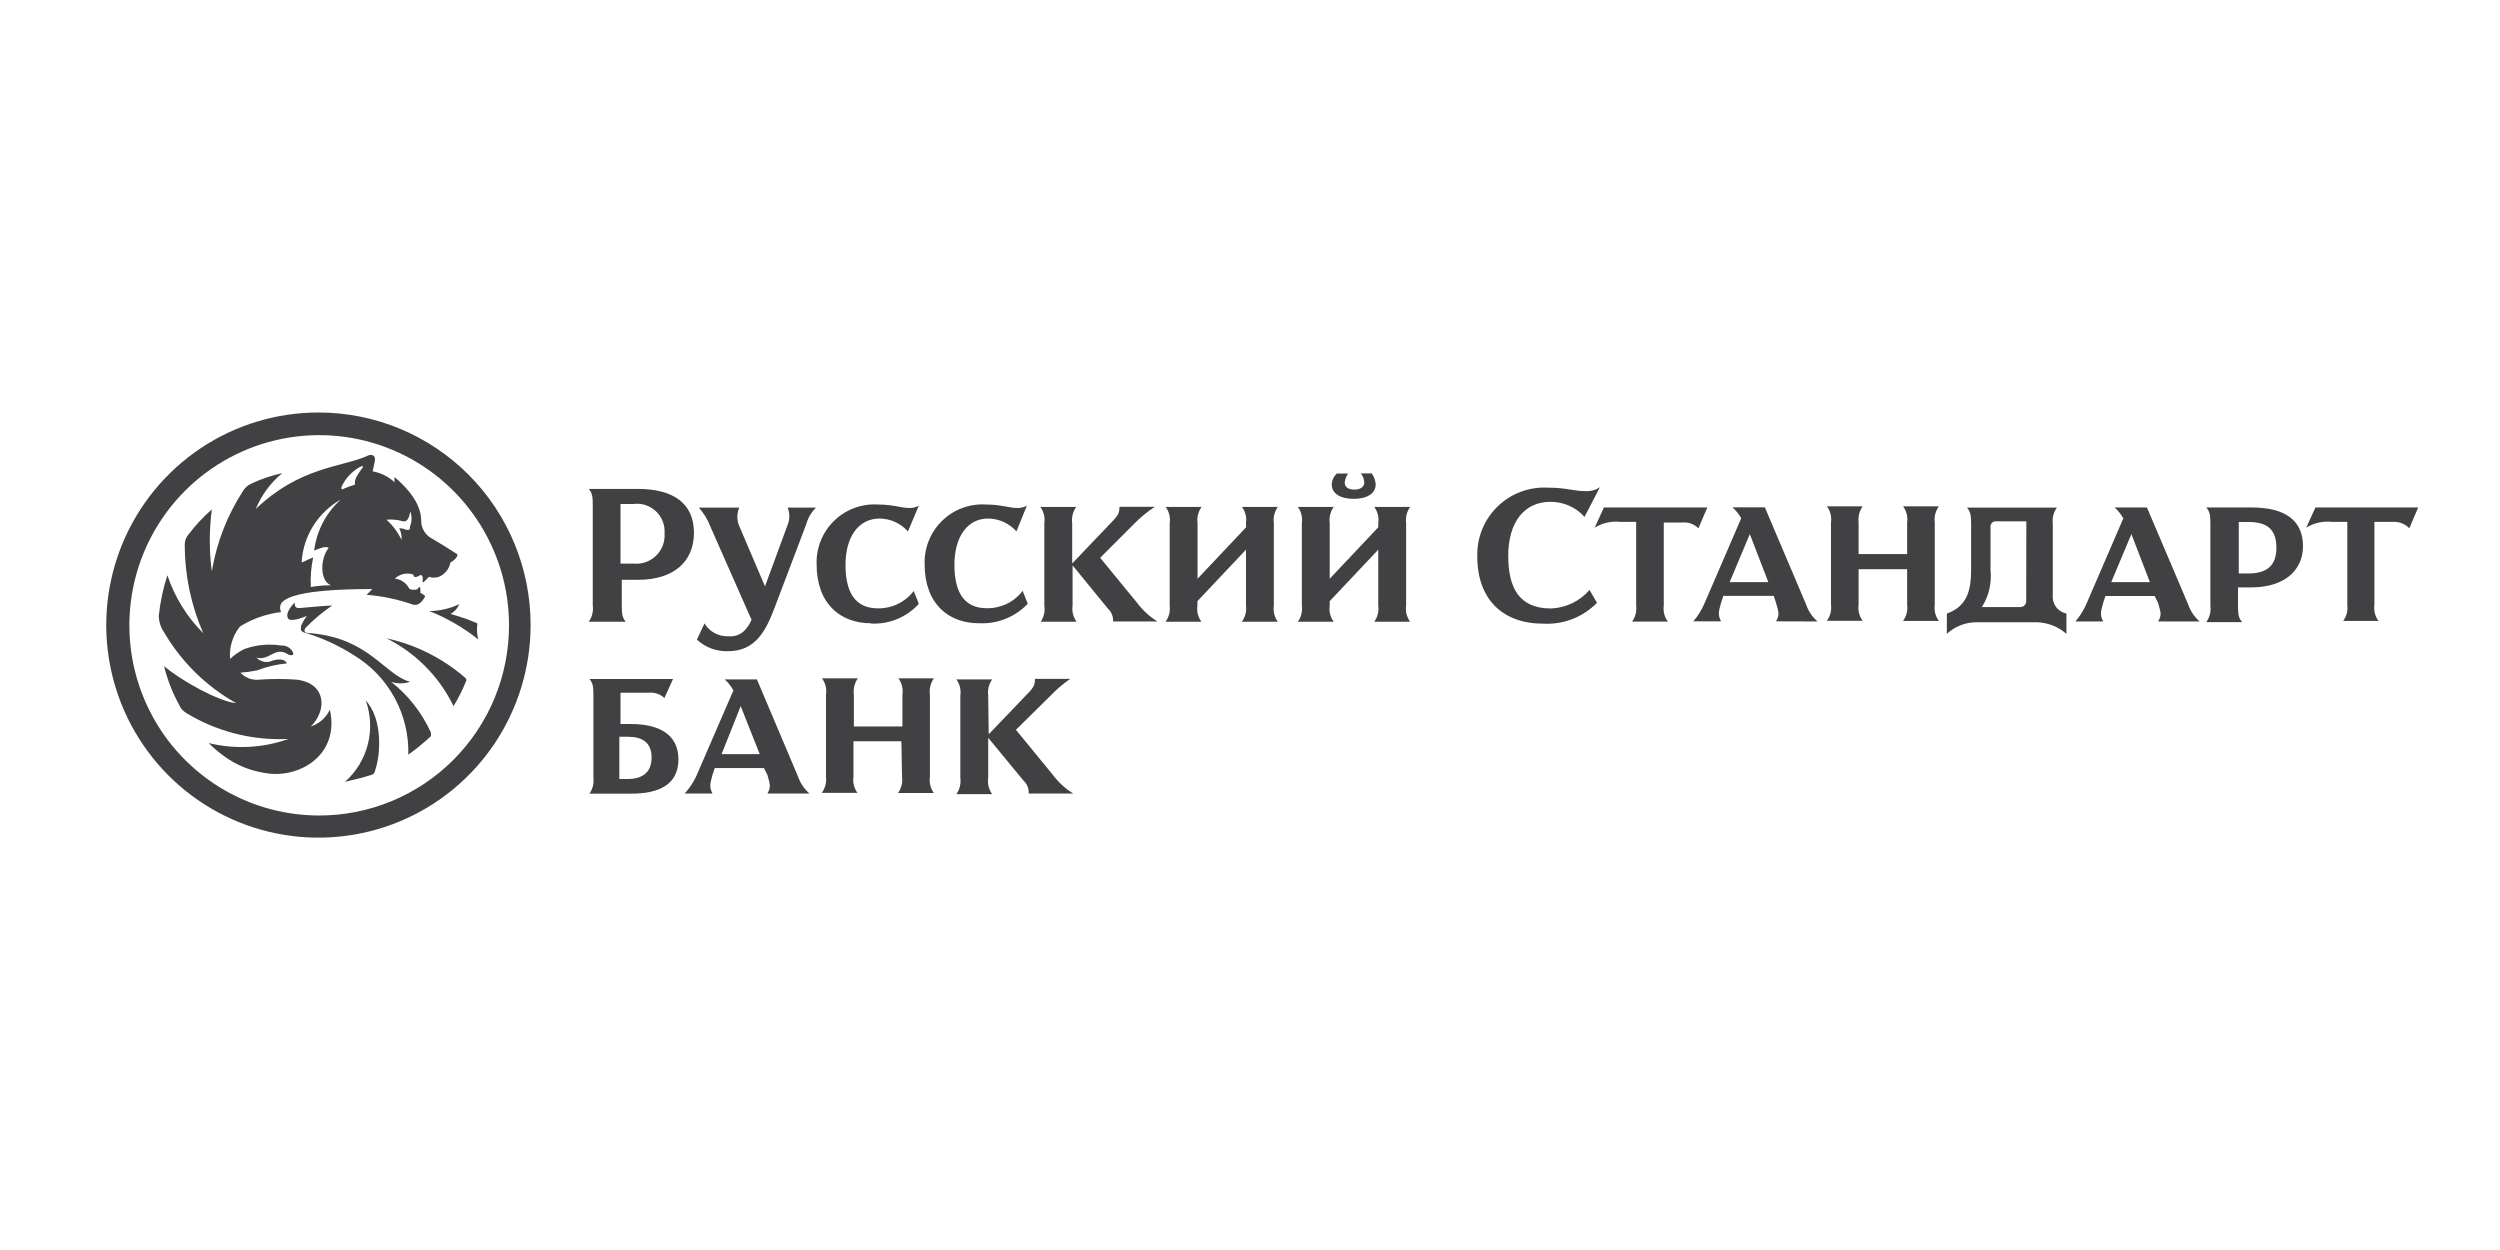 <?xml version="1.0" encoding="UTF-8"?> <svg xmlns="http://www.w3.org/2000/svg" width="200" height="100" viewBox="0 0 200 100" fill="none"><rect width="200" height="100" fill="white"></rect><g clip-path="url(#clip0_276_217)"><path d="M51.037 39.115H47.102C47.38 39.434 47.421 39.723 47.421 40.412V48.442C47.483 48.899 47.369 49.363 47.102 49.739H50.061C49.784 49.409 49.743 49.142 49.743 48.442V46.383H51.078C53.811 46.383 55.517 44.993 55.517 42.626C55.517 40.258 53.852 39.115 51.037 39.115ZM50.667 45.086H49.64V40.32H50.667C50.993 40.276 51.325 40.305 51.638 40.406C51.95 40.507 52.237 40.677 52.476 40.903C52.715 41.128 52.901 41.405 53.02 41.712C53.139 42.019 53.188 42.349 53.164 42.677C53.187 43.007 53.137 43.339 53.019 43.648C52.9 43.957 52.715 44.236 52.477 44.465C52.239 44.695 51.954 44.87 51.641 44.977C51.328 45.084 50.996 45.121 50.667 45.086ZM60.1 49.533L56.832 42.131C56.62 41.571 56.307 41.054 55.907 40.608H59.144C59.041 40.841 58.988 41.094 58.988 41.349C58.988 41.604 59.041 41.857 59.144 42.09L61.199 46.908L63.007 41.998C63.099 41.777 63.146 41.541 63.146 41.303C63.146 41.064 63.099 40.828 63.007 40.608H65.278C64.904 40.977 64.634 41.438 64.497 41.946L61.949 48.668C61.261 50.48 60.418 52.096 58.25 52.096C57.328 52.13 56.431 51.797 55.753 51.17L56.36 49.873C56.554 50.198 56.832 50.465 57.164 50.646C57.497 50.827 57.872 50.915 58.25 50.902C59.123 50.974 59.73 50.501 60.141 49.543L60.1 49.533ZM69.676 49.862C67.271 49.862 65.329 48.339 65.329 45.137C65.308 44.493 65.422 43.851 65.662 43.253C65.903 42.655 66.265 42.114 66.727 41.664C67.188 41.215 67.738 40.866 68.341 40.642C68.945 40.417 69.588 40.322 70.231 40.361C71.433 40.361 72.131 40.639 72.727 40.639C72.999 40.648 73.269 40.584 73.508 40.453L72.635 42.512C72.35 42.193 72.002 41.937 71.612 41.76C71.223 41.582 70.802 41.488 70.374 41.483C68.669 41.483 67.641 42.965 67.641 45.189C67.641 47.412 68.432 48.668 70.231 48.668C70.784 48.678 71.331 48.558 71.829 48.316C72.327 48.075 72.762 47.719 73.097 47.279L73.508 48.308C73.024 48.84 72.428 49.257 71.764 49.529C71.099 49.802 70.382 49.922 69.665 49.883L69.676 49.862ZM78.317 49.862C75.912 49.862 73.971 48.339 73.971 45.137C73.949 44.493 74.063 43.851 74.303 43.253C74.544 42.655 74.906 42.114 75.368 41.664C75.829 41.215 76.379 40.866 76.982 40.642C77.586 40.417 78.229 40.322 78.871 40.361C80.074 40.361 80.772 40.639 81.368 40.639C81.64 40.648 81.91 40.584 82.149 40.453L81.317 42.512C81.032 42.193 80.684 41.937 80.295 41.76C79.906 41.582 79.484 41.488 79.056 41.483C77.382 41.473 76.354 42.965 76.354 45.178C76.354 47.392 77.135 48.658 78.943 48.658C79.497 48.668 80.044 48.547 80.542 48.306C81.04 48.065 81.475 47.709 81.81 47.268L82.221 48.298C81.733 48.814 81.14 49.221 80.483 49.49C79.826 49.76 79.119 49.887 78.409 49.862H78.317ZM85.807 45.045L88.951 41.751C89.506 41.195 89.557 40.958 89.557 40.546H92.383C91.788 40.936 91.237 41.388 90.739 41.895L88.016 44.623L90.975 48.236C91.418 48.828 91.969 49.331 92.599 49.718H89.043C89.057 49.527 89.028 49.334 88.956 49.156C88.885 48.978 88.775 48.818 88.632 48.689L85.807 45.23V48.442C85.738 48.899 85.852 49.366 86.126 49.739H83.259C83.515 49.358 83.618 48.895 83.546 48.442V41.853C83.616 41.396 83.501 40.93 83.228 40.556H86.095C85.828 40.932 85.713 41.396 85.776 41.853V45.045H85.807ZM99.678 41.853C99.747 41.396 99.632 40.93 99.359 40.556H102.226C101.959 40.932 101.845 41.396 101.907 41.853V48.442C101.839 48.899 101.953 49.366 102.226 49.739H99.349C99.62 49.364 99.737 48.9 99.678 48.442V43.974L95.794 48.092V48.442C95.725 48.899 95.839 49.366 96.112 49.739H93.246C93.517 49.364 93.634 48.9 93.575 48.442V41.853C93.644 41.396 93.529 40.93 93.256 40.556H96.123C95.856 40.932 95.742 41.396 95.804 41.853V46.3L99.688 42.183L99.678 41.853ZM110.261 41.853C110.33 41.396 110.216 40.93 109.942 40.556H112.809C112.542 40.932 112.428 41.396 112.491 41.853V48.442C112.422 48.899 112.536 49.366 112.809 49.739H109.942C110.21 49.363 110.324 48.899 110.261 48.442V43.974L106.377 48.092V48.442C106.308 48.899 106.422 49.366 106.695 49.739H103.829C104.096 49.363 104.21 48.899 104.147 48.442V41.853C104.216 41.396 104.102 40.93 103.829 40.556H106.695C106.428 40.932 106.314 41.396 106.377 41.853V46.3L110.261 42.183V41.853ZM107.856 37.87C107.698 38.087 107.603 38.343 107.579 38.611C107.579 38.889 107.764 39.167 108.36 39.167C108.956 39.167 109.141 38.848 109.141 38.611C109.133 38.34 109.035 38.079 108.863 37.87H109.737C109.924 38.125 110.034 38.429 110.055 38.745C110.055 39.486 109.357 39.908 108.298 39.908C107.24 39.908 106.541 39.496 106.541 38.755C106.547 38.589 106.587 38.425 106.657 38.275C106.727 38.125 106.828 37.99 106.952 37.88H107.836L107.856 37.87ZM126.762 41.349C126.418 40.968 125.998 40.663 125.529 40.456C125.06 40.248 124.552 40.142 124.039 40.145C121.913 40.145 120.659 41.812 120.659 44.458C120.659 47.103 121.584 48.678 124.08 48.678C124.668 48.655 125.245 48.512 125.775 48.257C126.305 48.002 126.778 47.641 127.163 47.196L127.759 48.225C127.201 48.795 126.529 49.238 125.786 49.525C125.043 49.813 124.248 49.938 123.454 49.893C120.217 49.893 118.183 47.948 118.183 44.52C118.162 43.778 118.295 43.041 118.572 42.353C118.851 41.666 119.268 41.044 119.798 40.527C120.328 40.009 120.959 39.607 121.653 39.347C122.345 39.086 123.085 38.972 123.824 39.012C125.303 39.012 125.879 39.29 126.834 39.29C127.246 39.317 127.655 39.205 127.995 38.971L126.762 41.349Z" fill="#414042"></path><path d="M129.629 41.75C128.912 41.672 128.188 41.835 127.574 42.213L128.314 40.597H136.585L135.876 42.265C135.707 42.096 135.505 41.967 135.281 41.887C135.057 41.807 134.818 41.778 134.581 41.801H133.102V48.431C133.036 48.89 133.154 49.356 133.43 49.728H130.564C130.835 49.353 130.952 48.889 130.893 48.431V41.75H129.629ZM145.4 49.718C144.975 49.345 144.656 48.865 144.476 48.328L141.188 40.587H138.599C138.88 40.836 139.116 41.132 139.297 41.462L136.338 48.318C136.117 48.822 135.823 49.29 135.465 49.707H137.684C137.407 49.151 137.499 48.915 137.684 48.225L137.869 47.669H141.897L142.082 48.225C142.267 48.925 142.411 49.151 142.082 49.707L145.4 49.718ZM138.373 46.568L139.986 42.728L141.465 46.568H138.373ZM152.572 45.538H148.688V48.369C148.623 48.828 148.741 49.295 149.017 49.666H146.151C146.422 49.292 146.539 48.828 146.479 48.369V41.801C146.545 41.343 146.427 40.876 146.151 40.505H149.017C148.746 40.879 148.629 41.343 148.688 41.801V44.324H152.572V41.801C152.638 41.343 152.52 40.876 152.243 40.505H155.11C154.839 40.879 154.722 41.343 154.781 41.801V48.379C154.716 48.838 154.834 49.305 155.11 49.676H152.243C152.515 49.302 152.632 48.838 152.572 48.379V45.538ZM164.224 47.597V41.904C164.164 41.446 164.281 40.982 164.553 40.607H157.36C157.638 40.937 157.689 41.205 157.689 41.904V45.518C157.689 47.185 157.412 48.482 155.747 49.09V50.706C156.403 50.104 157.262 49.773 158.151 49.779H162.909C163.794 49.795 164.645 50.123 165.313 50.706V49.079C164.979 49.014 164.681 48.826 164.48 48.551C164.278 48.277 164.187 47.936 164.224 47.597ZM162.097 48.102C162.097 48.224 162.049 48.342 161.961 48.429C161.875 48.516 161.757 48.565 161.635 48.565H158.552C159.109 47.683 159.351 46.638 159.241 45.6V42.172C159.232 42.109 159.238 42.045 159.258 41.985C159.279 41.925 159.312 41.871 159.358 41.826C159.402 41.781 159.456 41.747 159.516 41.727C159.577 41.706 159.64 41.7 159.703 41.709H162.107L162.097 48.102ZM175.968 49.718C175.542 49.345 175.223 48.865 175.043 48.328L171.755 40.597H169.166C169.447 40.846 169.684 41.142 169.865 41.472L166.905 48.328C166.685 48.832 166.391 49.3 166.032 49.718H168.251C167.974 49.162 168.067 48.925 168.251 48.235L168.436 47.679H172.372L172.649 48.235C172.834 48.935 172.978 49.162 172.649 49.718H175.968ZM168.899 46.568L170.512 42.728L171.991 46.568H168.899ZM180.201 40.597H176.502C176.779 40.926 176.831 41.194 176.831 41.894V48.472C176.89 48.931 176.773 49.395 176.502 49.769H179.369C179.091 49.44 179.04 49.172 179.04 48.472V46.99H180.129C182.667 46.99 184.239 45.693 184.239 43.696C184.239 41.699 182.903 40.597 180.129 40.597H180.201ZM179.872 45.878H179.102V41.76H179.893C181.372 41.76 182.112 42.357 182.112 43.819C182.112 45.281 181.321 45.878 179.852 45.878H179.872ZM50.472 57.922H49.64V55.421H51.859C52.093 55.392 52.33 55.414 52.554 55.487C52.777 55.56 52.982 55.681 53.154 55.843L53.842 54.319H47.154C47.431 54.648 47.472 54.916 47.472 55.616V62.194C47.535 62.651 47.421 63.115 47.154 63.491H50.534C52.661 63.491 54.274 62.801 54.274 60.753C54.274 58.704 52.651 57.922 50.472 57.922ZM50.236 62.318H49.548V58.941H50.236C51.397 58.941 52.127 59.404 52.127 60.609C52.127 61.813 51.356 62.318 50.246 62.318H50.236ZM64.754 63.481C64.329 63.108 64.01 62.628 63.829 62.091L60.552 54.35H57.973C58.256 54.602 58.492 54.902 58.672 55.235L55.702 62.091C55.466 62.599 55.154 63.067 54.777 63.481H56.997C56.719 62.925 56.812 62.699 56.997 61.998L57.182 61.443H61.117L61.394 61.998C61.579 62.699 61.713 62.925 61.394 63.481H64.754ZM57.726 60.331L59.257 56.491L60.778 60.331H57.726ZM72.111 59.301H68.278V62.132C68.209 62.59 68.324 63.056 68.597 63.429H65.74C66.015 63.056 66.136 62.592 66.08 62.132V55.565C66.149 55.107 66.034 54.641 65.761 54.268H68.628C68.361 54.644 68.247 55.107 68.309 55.565V58.118H72.193V55.565C72.262 55.107 72.148 54.641 71.874 54.268H74.71C74.443 54.644 74.329 55.107 74.392 55.565V62.143C74.323 62.6 74.437 63.066 74.71 63.44H71.844C72.111 63.064 72.225 62.6 72.162 62.143L72.111 59.301ZM79.046 58.797L82.19 55.513C82.745 54.957 82.797 54.721 82.797 54.309H85.622C85.053 54.699 84.526 55.148 84.05 55.647L81.276 58.385L84.235 61.998C84.678 62.59 85.229 63.093 85.858 63.481H82.293C82.307 63.289 82.277 63.097 82.206 62.919C82.135 62.74 82.024 62.581 81.882 62.452L79.057 59.023V62.235C78.987 62.693 79.102 63.159 79.375 63.532H76.508C76.776 63.156 76.889 62.693 76.827 62.235V55.647C76.896 55.19 76.782 54.723 76.508 54.35H79.375C79.108 54.726 78.994 55.19 79.057 55.647L79.098 58.807L79.046 58.797ZM186.551 41.75C185.834 41.672 185.11 41.835 184.496 42.213L185.236 40.597H193.455L192.746 42.265C192.578 42.088 192.372 41.951 192.145 41.862C191.918 41.773 191.675 41.735 191.431 41.75H189.952V48.379C189.886 48.838 190.004 49.305 190.28 49.676H187.455C187.726 49.302 187.843 48.838 187.784 48.379V41.75H186.551ZM25.515 33C22.156 32.992 18.87 33.982 16.074 35.846C13.277 37.71 11.095 40.363 9.804 43.469C8.513 46.576 8.171 49.997 8.821 53.298C9.471 56.6 11.085 59.634 13.457 62.016C15.829 64.399 18.854 66.022 22.147 66.682C25.441 67.342 28.856 67.007 31.96 65.721C35.064 64.435 37.717 62.256 39.584 59.458C41.451 56.661 42.448 53.371 42.448 50.006C42.45 47.775 42.015 45.566 41.165 43.504C40.316 41.443 39.069 39.569 37.497 37.989C35.924 36.41 34.057 35.157 32.001 34.301C29.945 33.445 27.741 33.003 25.515 33ZM25.515 65.241C22.512 65.237 19.577 64.341 17.082 62.666C14.586 60.99 12.643 58.612 11.498 55.83C10.352 53.048 10.055 49.989 10.645 47.038C11.235 44.087 12.685 41.379 14.812 39.254C16.939 37.129 19.646 35.683 22.593 35.1C25.54 34.517 28.593 34.822 31.366 35.978C34.139 37.133 36.508 39.087 38.174 41.591C39.839 44.095 40.726 47.038 40.722 50.047C40.719 52.045 40.323 54.023 39.558 55.868C38.792 57.713 37.671 59.389 36.259 60.8C34.847 62.21 33.172 63.329 31.328 64.091C29.485 64.853 27.509 65.244 25.515 65.241Z" fill="#414042"></path><path d="M29.255 56.028C30.642 57.551 30.457 60.382 29.995 61.679C29.986 61.736 29.965 61.79 29.933 61.838C29.901 61.886 29.859 61.927 29.81 61.957C29.019 62.235 28.053 62.42 27.591 62.554C28.49 61.76 29.13 60.712 29.427 59.548C29.724 58.384 29.664 57.157 29.255 56.028ZM37.208 54.216C35.409 52.654 33.246 51.57 30.92 51.066C33.257 52.23 35.144 54.138 36.283 56.491C36.684 55.835 37.027 55.147 37.31 54.432C37.31 54.35 37.31 54.309 37.208 54.216ZM38.173 50.047C38.196 49.987 38.196 49.921 38.173 49.861C37.483 49.563 36.773 49.316 36.047 49.12C36.362 48.943 36.608 48.663 36.745 48.328C35.995 48.689 35.174 48.879 34.341 48.883C35.754 49.444 37.077 50.21 38.266 51.158C38.168 50.797 38.137 50.42 38.173 50.047Z" fill="#414042"></path><path d="M31.29 54.546C31.784 54.708 32.316 54.708 32.81 54.546C30.755 53.99 29.574 51.077 24.858 50.655C24.673 50.655 24.169 50.655 24.436 50.233C25.087 49.566 25.803 48.966 26.573 48.442C26.245 48.442 24.632 48.576 24.169 48.627C23.707 48.679 23.573 48.627 23.573 48.205C23.573 48.205 22.648 49.09 23.111 49.554C23.292 49.605 23.484 49.605 23.666 49.554C23.851 49.554 24.262 49.368 24.549 49.276C24.361 49.518 24.206 49.785 24.087 50.068C24.087 50.346 23.953 50.49 24.416 50.624C25.814 51.046 27.145 51.663 28.372 52.456C29.718 53.283 30.823 54.449 31.577 55.839C32.33 57.228 32.706 58.792 32.666 60.373C33.3 59.918 33.904 59.423 34.475 58.89V58.612C33.756 57.019 32.663 55.624 31.29 54.546Z" fill="#414042"></path><path d="M36.56 44.324C36.283 44.138 34.937 43.294 34.618 43.119C34.338 42.987 34.102 42.777 33.938 42.514C33.775 42.251 33.69 41.947 33.693 41.637C33.693 40.762 33.231 39.578 31.567 38.168C31.543 38.304 31.543 38.443 31.567 38.579C31.073 38.13 30.465 37.827 29.81 37.704C29.81 37.704 29.943 37.148 29.994 36.829C30.046 36.51 29.81 36.222 29.296 36.51C27.241 37.385 23.932 37.385 20.46 40.721C20.922 39.602 21.652 38.616 22.586 37.849C21.706 38.039 20.85 38.332 20.038 38.724C19.79 38.846 19.582 39.04 19.442 39.279C18.176 41.228 17.326 43.419 16.946 45.713C16.729 44.066 16.729 42.398 16.946 40.751C16.265 41.35 15.645 42.016 15.096 42.738C14.879 42.977 14.765 43.291 14.778 43.613C14.787 46.037 15.29 48.433 16.257 50.654C14.955 49.354 13.974 47.768 13.391 46.022C13.047 47.075 12.816 48.162 12.702 49.265C12.708 49.728 12.851 50.179 13.113 50.562C14.5 52.943 16.497 54.908 18.898 56.254C17.511 56.121 14.552 54.494 13.123 53.29C13.388 54.367 13.793 55.405 14.326 56.378C14.511 56.8 14.736 56.975 15.353 57.304C17.708 58.622 20.386 59.25 23.08 59.116C21.03 59.847 18.812 59.962 16.699 59.446C17.069 59.824 17.471 60.168 17.901 60.475C18.85 61.176 19.953 61.639 21.117 61.824C23.85 62.379 27.22 60.434 26.388 56.769C26.242 57.087 26.031 57.372 25.77 57.604C25.508 57.836 25.2 58.011 24.867 58.118C26.213 56.769 26.07 54.638 23.717 54.371C22.732 54.3 21.743 54.3 20.758 54.371C20.478 54.406 20.195 54.374 19.93 54.277C19.665 54.181 19.428 54.022 19.237 53.815C19.686 53.781 20.132 53.719 20.573 53.629C21.331 53.336 22.126 53.149 22.936 53.074C22.936 52.94 22.607 52.518 21.549 52.94C21.364 52.975 21.173 52.963 20.993 52.906C20.814 52.848 20.651 52.747 20.521 52.61C21.549 52.888 22.001 51.684 23.018 52.332C23.203 52.466 23.573 52.466 23.439 52.199C23.359 52.023 23.228 51.877 23.063 51.777C22.898 51.678 22.706 51.631 22.515 51.643C21.52 51.485 20.503 51.581 19.555 51.921C19.134 52.125 18.746 52.392 18.405 52.713C18.331 51.779 18.613 50.852 19.196 50.119C20.194 49.498 21.317 49.105 22.484 48.966C22.435 48.858 22.409 48.74 22.409 48.621C22.409 48.502 22.435 48.385 22.484 48.276C22.812 47.854 23.83 47.123 29.789 47.123L29.327 47.587C30.603 47.686 31.86 47.952 33.067 48.379C33.2 48.379 33.529 48.513 33.95 47.824C34.084 47.638 33.95 47.638 33.621 47.412C33.639 47.303 33.639 47.191 33.621 47.082C33.621 46.897 33.488 46.949 33.437 47.082C33.385 47.216 32.841 47.216 32.738 47.082C32.627 46.865 32.463 46.679 32.263 46.54C32.062 46.402 31.829 46.316 31.587 46.29C31.781 46.105 32.02 45.977 32.281 45.919C32.542 45.861 32.813 45.875 33.067 45.96C33.067 45.96 33.067 46.238 33.344 46.146C33.621 46.053 33.673 45.868 33.806 46.146C33.829 46.254 33.829 46.366 33.806 46.475C33.806 46.609 33.806 46.66 33.991 46.475L34.32 46.146C34.577 46.233 34.855 46.233 35.111 46.146C35.349 46.045 35.558 45.888 35.719 45.686C35.881 45.485 35.99 45.247 36.036 44.993C36.426 44.807 36.704 44.396 36.56 44.324ZM25.135 44.046C25.391 43.932 25.655 43.839 25.926 43.768C26.203 43.768 26.388 43.768 26.203 43.953C25.607 44.828 25.607 46.496 26.481 46.825C25.94 46.822 25.4 46.867 24.867 46.959C24.825 46.165 24.888 45.369 25.052 44.591L24.128 45.003C24.186 43.965 24.504 42.959 25.054 42.077C25.604 41.195 26.366 40.467 27.272 39.959C26.093 41.011 25.334 42.456 25.135 44.025V44.046ZM28.967 37.468C28.782 37.745 28.268 38.343 28.412 38.765C28.112 38.855 27.817 38.961 27.529 39.084C27.344 39.228 27.251 39.084 27.344 38.898C27.64 38.285 28.108 37.77 28.69 37.416C29.09 37.169 29.09 37.354 28.977 37.447L28.967 37.468ZM32.8 42.1C32.8 42.378 32.8 42.429 32.471 42.378C32.346 42.315 32.209 42.277 32.07 42.265H31.936C32.088 42.549 32.152 42.871 32.121 43.191C31.831 42.578 31.422 42.029 30.919 41.575C31.372 41.533 31.829 41.579 32.265 41.709C32.45 41.709 32.687 41.709 32.82 40.916C32.963 41.291 32.959 41.707 32.81 42.079L32.8 42.1Z" fill="#414042"></path></g><defs><clipPath id="clip0_276_217"><rect width="187" height="35" fill="white" transform="translate(7 33)"></rect></clipPath></defs></svg> 